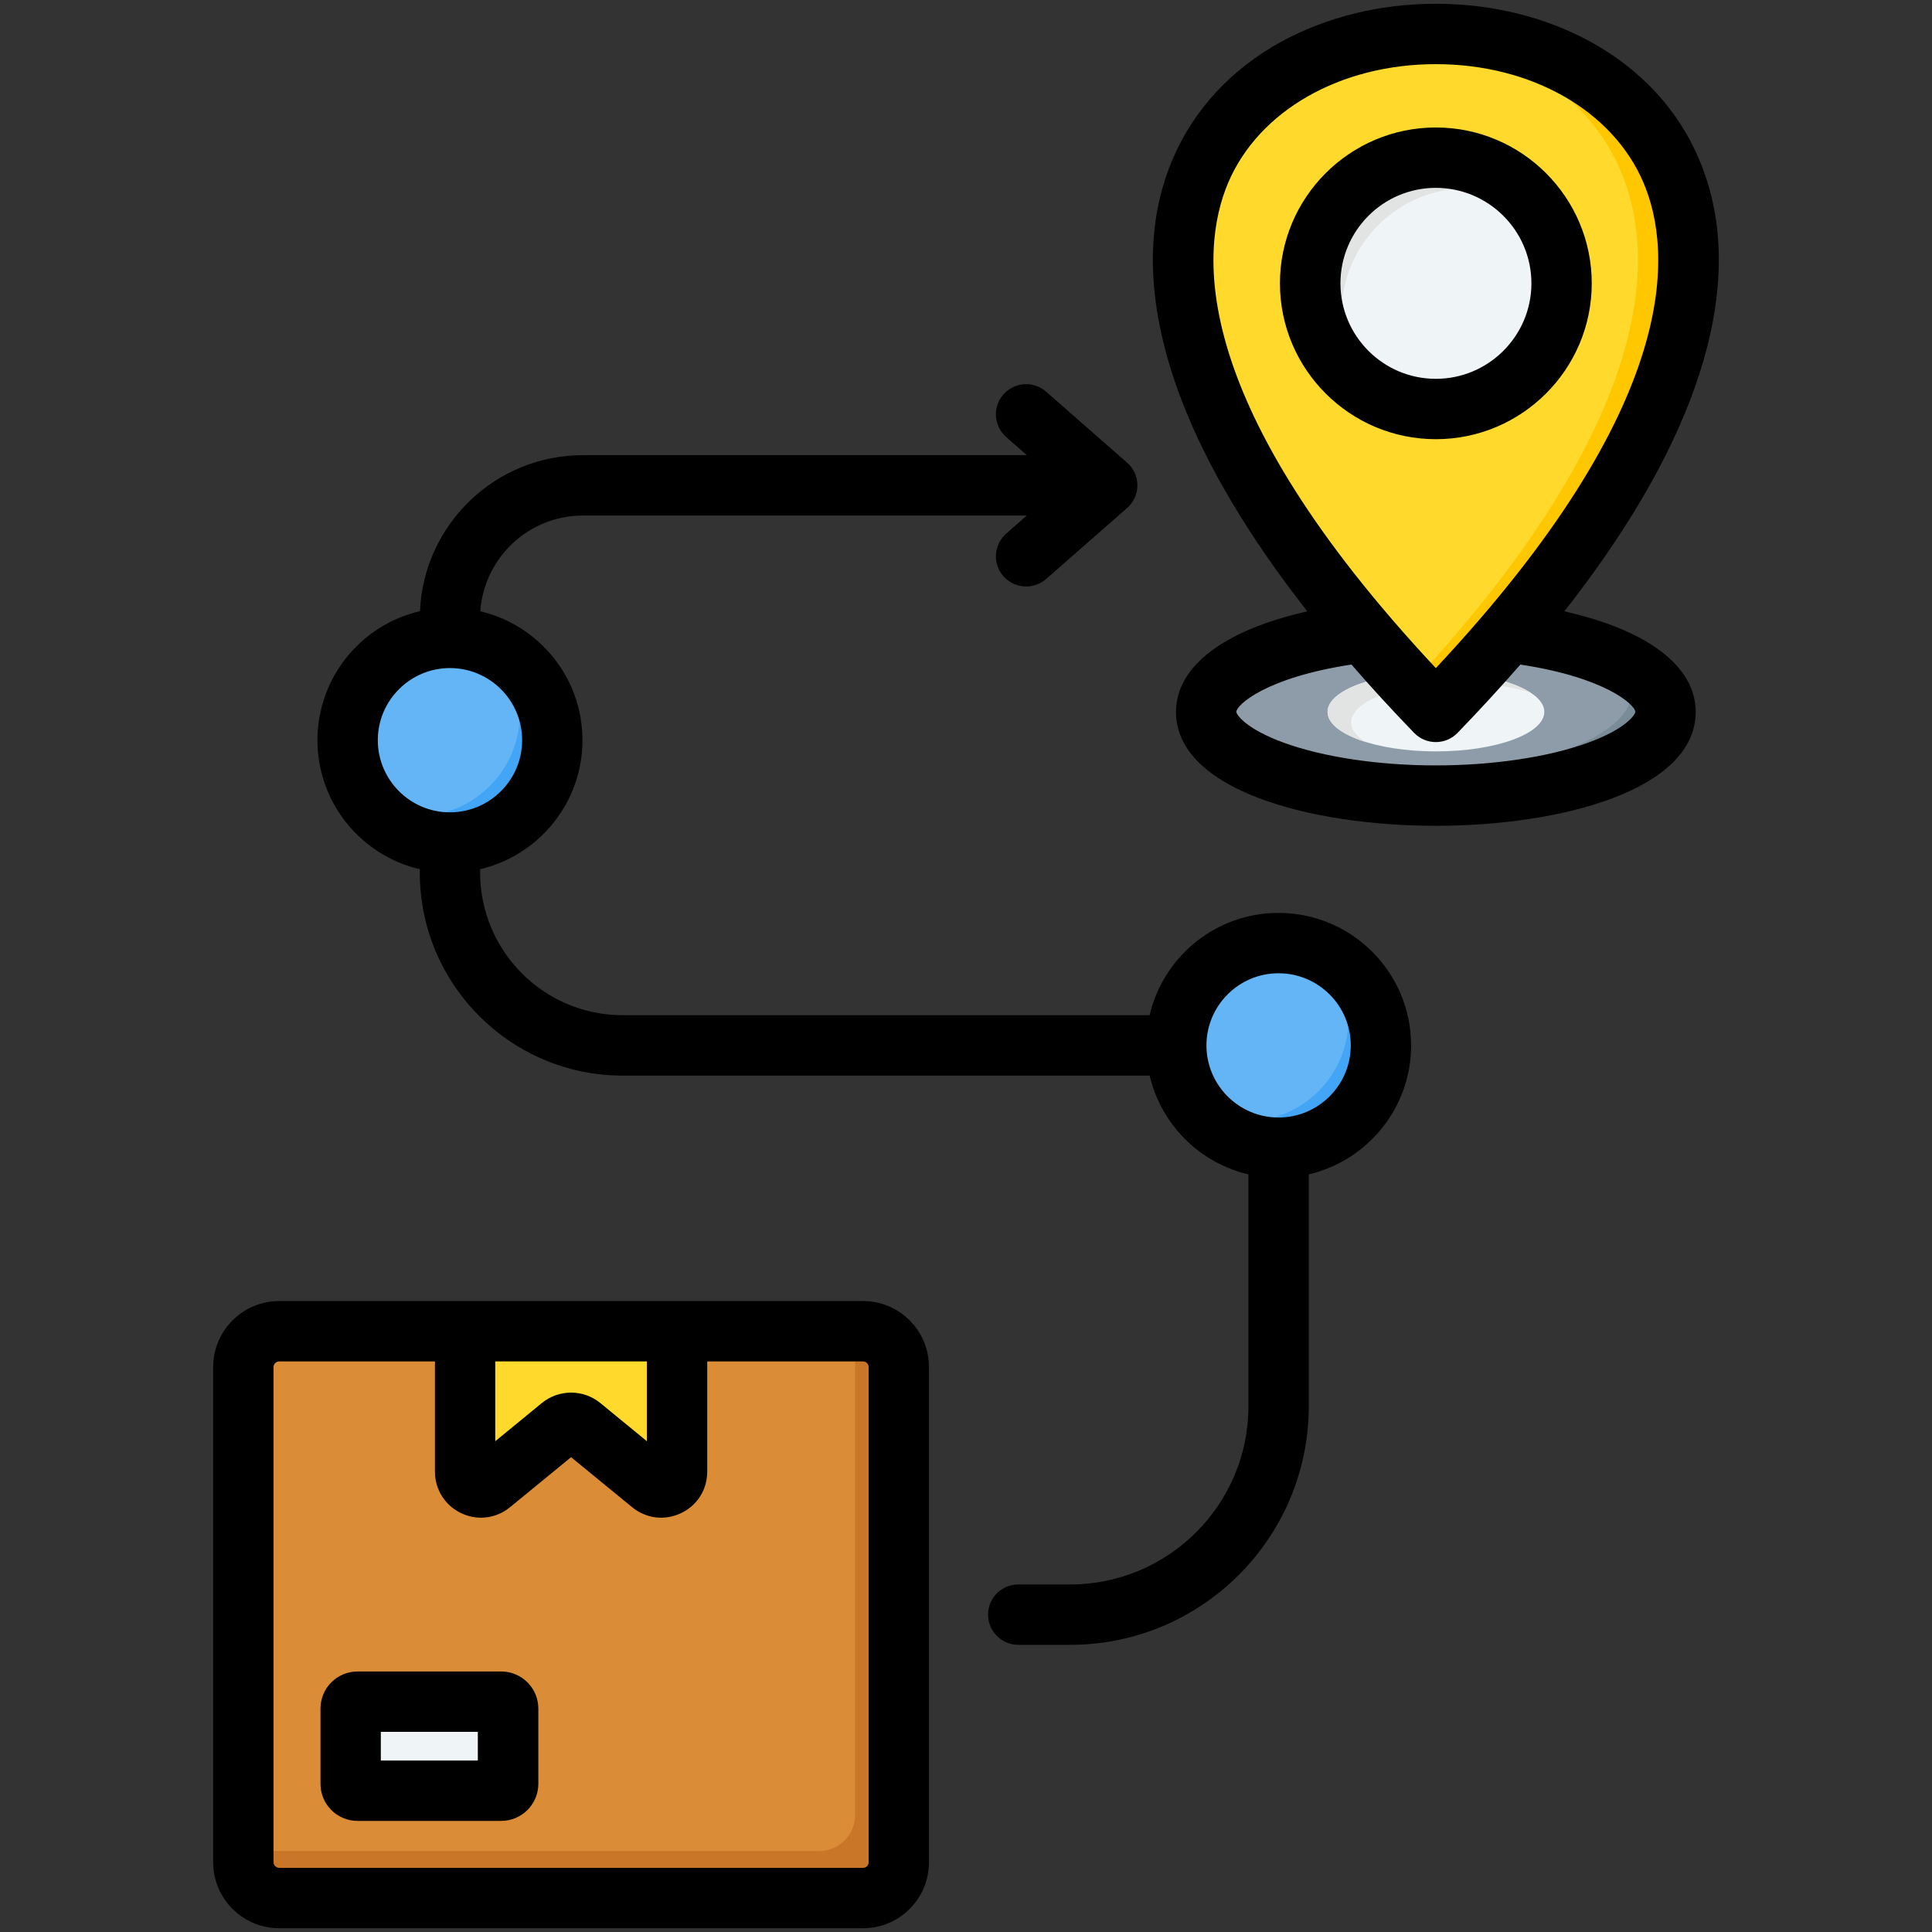 <svg xmlns="http://www.w3.org/2000/svg" id="Layer_1" viewBox="0 0 512 512"><rect x="0" y="0" width="512" height="512" fill="#333333" stroke="none"/><g clip-rule="evenodd" fill-rule="evenodd"><g><g><path d="m73.992 352.795h154.751c5.214 0 9.479 4.266 9.479 9.479v131.25c0 5.214-4.266 9.479-9.479 9.479h-154.751c-5.214 0-9.479-4.266-9.479-9.479v-131.25c0-5.213 4.265-9.479 9.479-9.479z" fill="#da8c36"></path><path d="m226.609 352.795h2.134c5.214 0 9.479 4.266 9.479 9.479v131.25c0 5.214-4.265 9.48-9.479 9.48h-154.751c-5.214 0-9.479-4.266-9.479-9.48v-3.006h152.617c5.214 0 9.479-4.266 9.479-9.479z" fill="#c97629"></path><path d="m96.701 450.961h34.217c2.062 0 3.749 1.687 3.749 3.749v16.104c0 2.062-1.687 3.749-3.749 3.749h-34.217c-2.062 0-3.749-1.687-3.749-3.749v-16.104c0-2.062 1.687-3.749 3.749-3.749z" fill="#eff4f7"></path><path d="m96.701 450.961h34.217c2.062 0 3.749 1.687 3.749 3.749v2.063h-32.153c-2.062 0-3.749 1.687-3.749 3.749v14.041h-2.063c-2.062 0-3.749-1.687-3.749-3.749v-16.104c-.001-2.062 1.686-3.749 3.748-3.749z" fill="#e2e3e3"></path><path d="m123.282 352.795h56.171v37.2c0 3.542-4.106 5.485-6.845 3.24l-18.584-15.236c-1.56-1.279-3.752-1.279-5.312 0l-18.584 15.236c-2.739 2.246-6.845.302-6.845-3.24v-37.2z" fill="#ffda2d"></path><path d="m173.43 352.795h6.023v37.2c0 3.542-4.107 5.485-6.846 3.24l-6.017-4.933c2.739 2.237 6.839.294 6.839-3.245v-32.262zm-19.417 25.195c-1.56-1.271-3.745-1.268-5.302.008l-18.584 15.237c-2.739 2.246-6.846.302-6.846-3.24v-1.165c.284-.141.559-.318.823-.533l18.584-15.236c1.56-1.279 3.752-1.279 5.312 0z" fill="#ffc700"></path></g><g><path d="m338.857 249.929c14.975 0 27.116 12.14 27.116 27.116 0 14.975-12.14 27.115-27.116 27.115s-27.115-12.14-27.115-27.115c-.001-14.976 12.139-27.116 27.115-27.116zm-219.604-80.88c14.975 0 27.116 12.14 27.116 27.115s-12.14 27.116-27.116 27.116c-14.975 0-27.115-12.14-27.115-27.116-.001-14.975 12.139-27.115 27.115-27.115z" fill="#64b5f6"></path><path d="m351.323 252.959c8.703 4.514 14.65 13.605 14.65 24.085 0 14.975-12.14 27.115-27.116 27.115-8.514 0-16.11-3.925-21.082-10.064 3.732 1.936 7.971 3.031 12.466 3.031 14.975 0 27.116-12.14 27.116-27.115 0-6.461-2.262-12.394-6.034-17.052zm-219.605-80.88c8.703 4.514 14.65 13.604 14.65 24.085 0 14.975-12.14 27.116-27.116 27.116-8.514 0-16.11-3.925-21.082-10.064 3.732 1.936 7.971 3.031 12.466 3.031 14.976 0 27.116-12.14 27.116-27.116.001-6.461-2.261-12.393-6.034-17.052z" fill="#42a5f5"></path></g><g><ellipse cx="380.538" cy="188.662" fill="#8d9ca8" rx="60.87" ry="22.183"></ellipse><path d="m427.859 174.71c8.47 3.811 13.548 8.665 13.548 13.952 0 12.252-27.253 22.183-60.87 22.183-25.376 0-47.122-5.66-56.261-13.704 11.16 5.021 28.21 8.231 47.321 8.231 33.617 0 60.87-9.932 60.87-22.183.001-3.003-1.64-5.867-4.608-8.479z" fill="#7a8c98"></path><path d="m380.538 178.194c15.863 0 28.722 4.686 28.722 10.467s-12.859 10.468-28.722 10.468-28.722-4.686-28.722-10.468c0-5.78 12.859-10.467 28.722-10.467z" fill="#eff4f7"></path><path d="m380.538 178.194c10.734 0 20.091 2.146 25.021 5.325-5.035-1.587-11.599-2.547-18.779-2.547-15.863 0-28.722 4.686-28.722 10.468 0 1.869 1.346 3.623 3.701 5.142-6.09-1.919-9.943-4.756-9.943-7.92 0-5.781 12.859-10.468 28.722-10.468z" fill="#e2e3e3"></path><path d="m380.538 8.996c-57.98 0-115.96 59.888 0 179.666 115.96-119.778 57.98-179.666 0-179.666z" fill="#ffda2d"></path><path d="m380.538 8.996c-2.239 0-4.478.1-6.707.279 54.338 4.356 102.702 61.788 0 172.301 2.175 2.341 4.394 4.697 6.707 7.086 115.96-119.778 57.98-179.666 0-179.666z" fill="#ffc700"></path><path d="m380.538 41.782c18.393 0 33.304 14.911 33.304 33.304 0 18.394-14.911 33.304-33.304 33.304s-33.304-14.911-33.304-33.304 14.911-33.304 33.304-33.304z" fill="#eff4f7"></path><path d="m380.538 41.782c11.185 0 21.082 5.514 27.121 13.972-5.362-3.692-11.859-5.855-18.862-5.855-18.393 0-33.304 14.911-33.304 33.304 0 7.209 2.291 13.882 6.183 19.333-8.723-6.005-14.443-16.058-14.443-27.449.001-18.394 14.912-33.305 33.305-33.305z" fill="#e2e3e3"></path></g></g><path d="m126.628 466.56h-25.705v-7.603h25.705zm6.179-23.601h-38.062c-5.424 0-9.81 4.405-9.81 9.829v19.946c0 5.419 4.386 9.824 9.81 9.824h38.062c5.424 0 9.857-4.405 9.857-9.824v-19.946c0-5.423-4.434-9.829-9.857-9.829zm97.394 50.561v-131.249c0-.802-.66-1.481-1.462-1.481h-41.316v29.199c0 4.764-2.641 8.99-6.98 11.022-4.292 2.038-9.244 1.429-12.923-1.594l-16.177-13.253-16.177 13.253c-2.217 1.839-4.952 2.783-7.688 2.783-1.745 0-3.537-.392-5.235-1.184-4.292-2.038-6.98-6.263-6.98-11.027v-29.199h-41.27c-.802 0-1.509.679-1.509 1.481v131.249c0 .802.708 1.481 1.509 1.481h154.746c.802 0 1.462-.68 1.462-1.481zm-98.951-132.73h40.184v21.148l-12.357-10.131c-4.48-3.669-10.989-3.669-15.47 0l-12.357 10.131zm97.489-15.998h-154.746c-9.669 0-17.498 7.844-17.498 17.479v131.249c0 9.64 7.829 17.479 17.498 17.479h154.746c9.622 0 17.451-7.839 17.451-17.479v-131.249c0-9.636-7.83-17.479-17.451-17.479zm126.494-269.705c0-13.951 11.319-25.304 25.28-25.304s25.327 11.352 25.327 25.304c0 13.951-11.367 25.304-25.327 25.304s-25.28-11.353-25.28-25.304zm66.596 0c0-22.776-18.535-41.302-41.316-41.302-22.78 0-41.316 18.526-41.316 41.302s18.535 41.302 41.316 41.302 41.316-18.526 41.316-41.302zm-.99 121.741c-10.518 3.82-25.186 6.013-40.326 6.013-15.139 0-29.808-2.193-40.278-6.013-10.376-3.783-12.593-7.579-12.593-8.169 0-1.787 7.735-9.093 30.515-12.546 5.141 5.957 10.706 11.999 16.602 18.111 1.509 1.557 3.585 2.434 5.754 2.434 2.17 0 4.245-.877 5.754-2.434 5.896-6.112 11.461-12.154 16.649-18.111 22.733 3.453 30.468 10.758 30.468 12.546.001.589-2.169 4.386-12.545 8.169zm-95.366-148.388c-7.688 18.153-10.376 58.672 55.041 128.617 65.417-69.945 62.729-110.464 55.041-128.617-8.113-19.102-29.714-31.44-55.042-31.44-25.327 0-46.928 12.338-55.04 31.44zm89.093 113.58c15.375-19.606 26.506-38.269 33.251-55.767 9.339-24.294 10.187-45.844 2.453-64.058-5.518-13.093-15.517-23.86-28.77-31.133-12.027-6.584-26.223-10.06-40.986-10.06-14.762 0-28.912 3.476-40.986 10.06-13.253 7.273-23.205 18.041-28.77 31.133-7.735 18.215-6.886 39.764 2.453 64.058 6.744 17.498 17.875 36.161 33.251 55.767-22.025 4.957-34.807 14.527-34.807 26.639 0 20.738 35.704 30.185 68.86 30.185 33.157 0 68.86-9.447 68.86-30.185-.002-12.112-12.736-21.682-34.809-26.639zm-75.746 134.136c-10.518 0-19.101-8.575-19.101-19.116s8.584-19.116 19.101-19.116c10.565 0 19.149 8.574 19.149 19.116s-8.584 19.116-19.149 19.116zm-238.698-99.993c0-10.542 8.584-19.12 19.102-19.12 10.565 0 19.149 8.579 19.149 19.12 0 10.536-8.584 19.115-19.149 19.115-10.518 0-19.102-8.579-19.102-19.115zm238.698 45.763c19.385 0 35.138 15.753 35.138 35.114 0 16.611-11.603 30.553-27.12 34.185v61.455c0 34.854-28.346 63.214-63.2 63.214h-13.772c-4.433 0-8.018-3.58-8.018-7.999s3.585-7.999 8.018-7.999h13.772c26.035 0 47.212-21.182 47.212-47.216v-61.455c-12.97-3.028-23.158-13.239-26.176-26.181h-139.654c-29.667 0-53.767-24.139-53.767-53.809v-.887c-15.564-3.632-27.12-17.578-27.12-34.185 0-16.63 11.603-30.586 27.167-34.199.99-22.964 19.95-41.344 43.203-41.344h117.627l-5.471-4.797c-3.302-2.905-3.679-7.961-.754-11.286 2.924-3.325 7.971-3.66 11.319-.75l21.46 18.814c1.745 1.519 2.736 3.712 2.736 6.018 0 2.307-.991 4.504-2.736 6.018l-21.46 18.819c-1.556 1.325-3.396 1.976-5.282 1.976-2.217 0-4.433-.924-6.037-2.726-2.924-3.33-2.547-8.381.754-11.291l5.471-4.797h-117.628c-14.432 0-26.223 11.225-27.214 25.374 15.517 3.655 27.072 17.583 27.072 34.171 0 16.606-11.603 30.553-27.12 34.185v.887c0 20.846 16.932 37.807 37.779 37.807h139.653c3.586-15.523 17.546-27.116 34.148-27.116z"></path></g></svg>